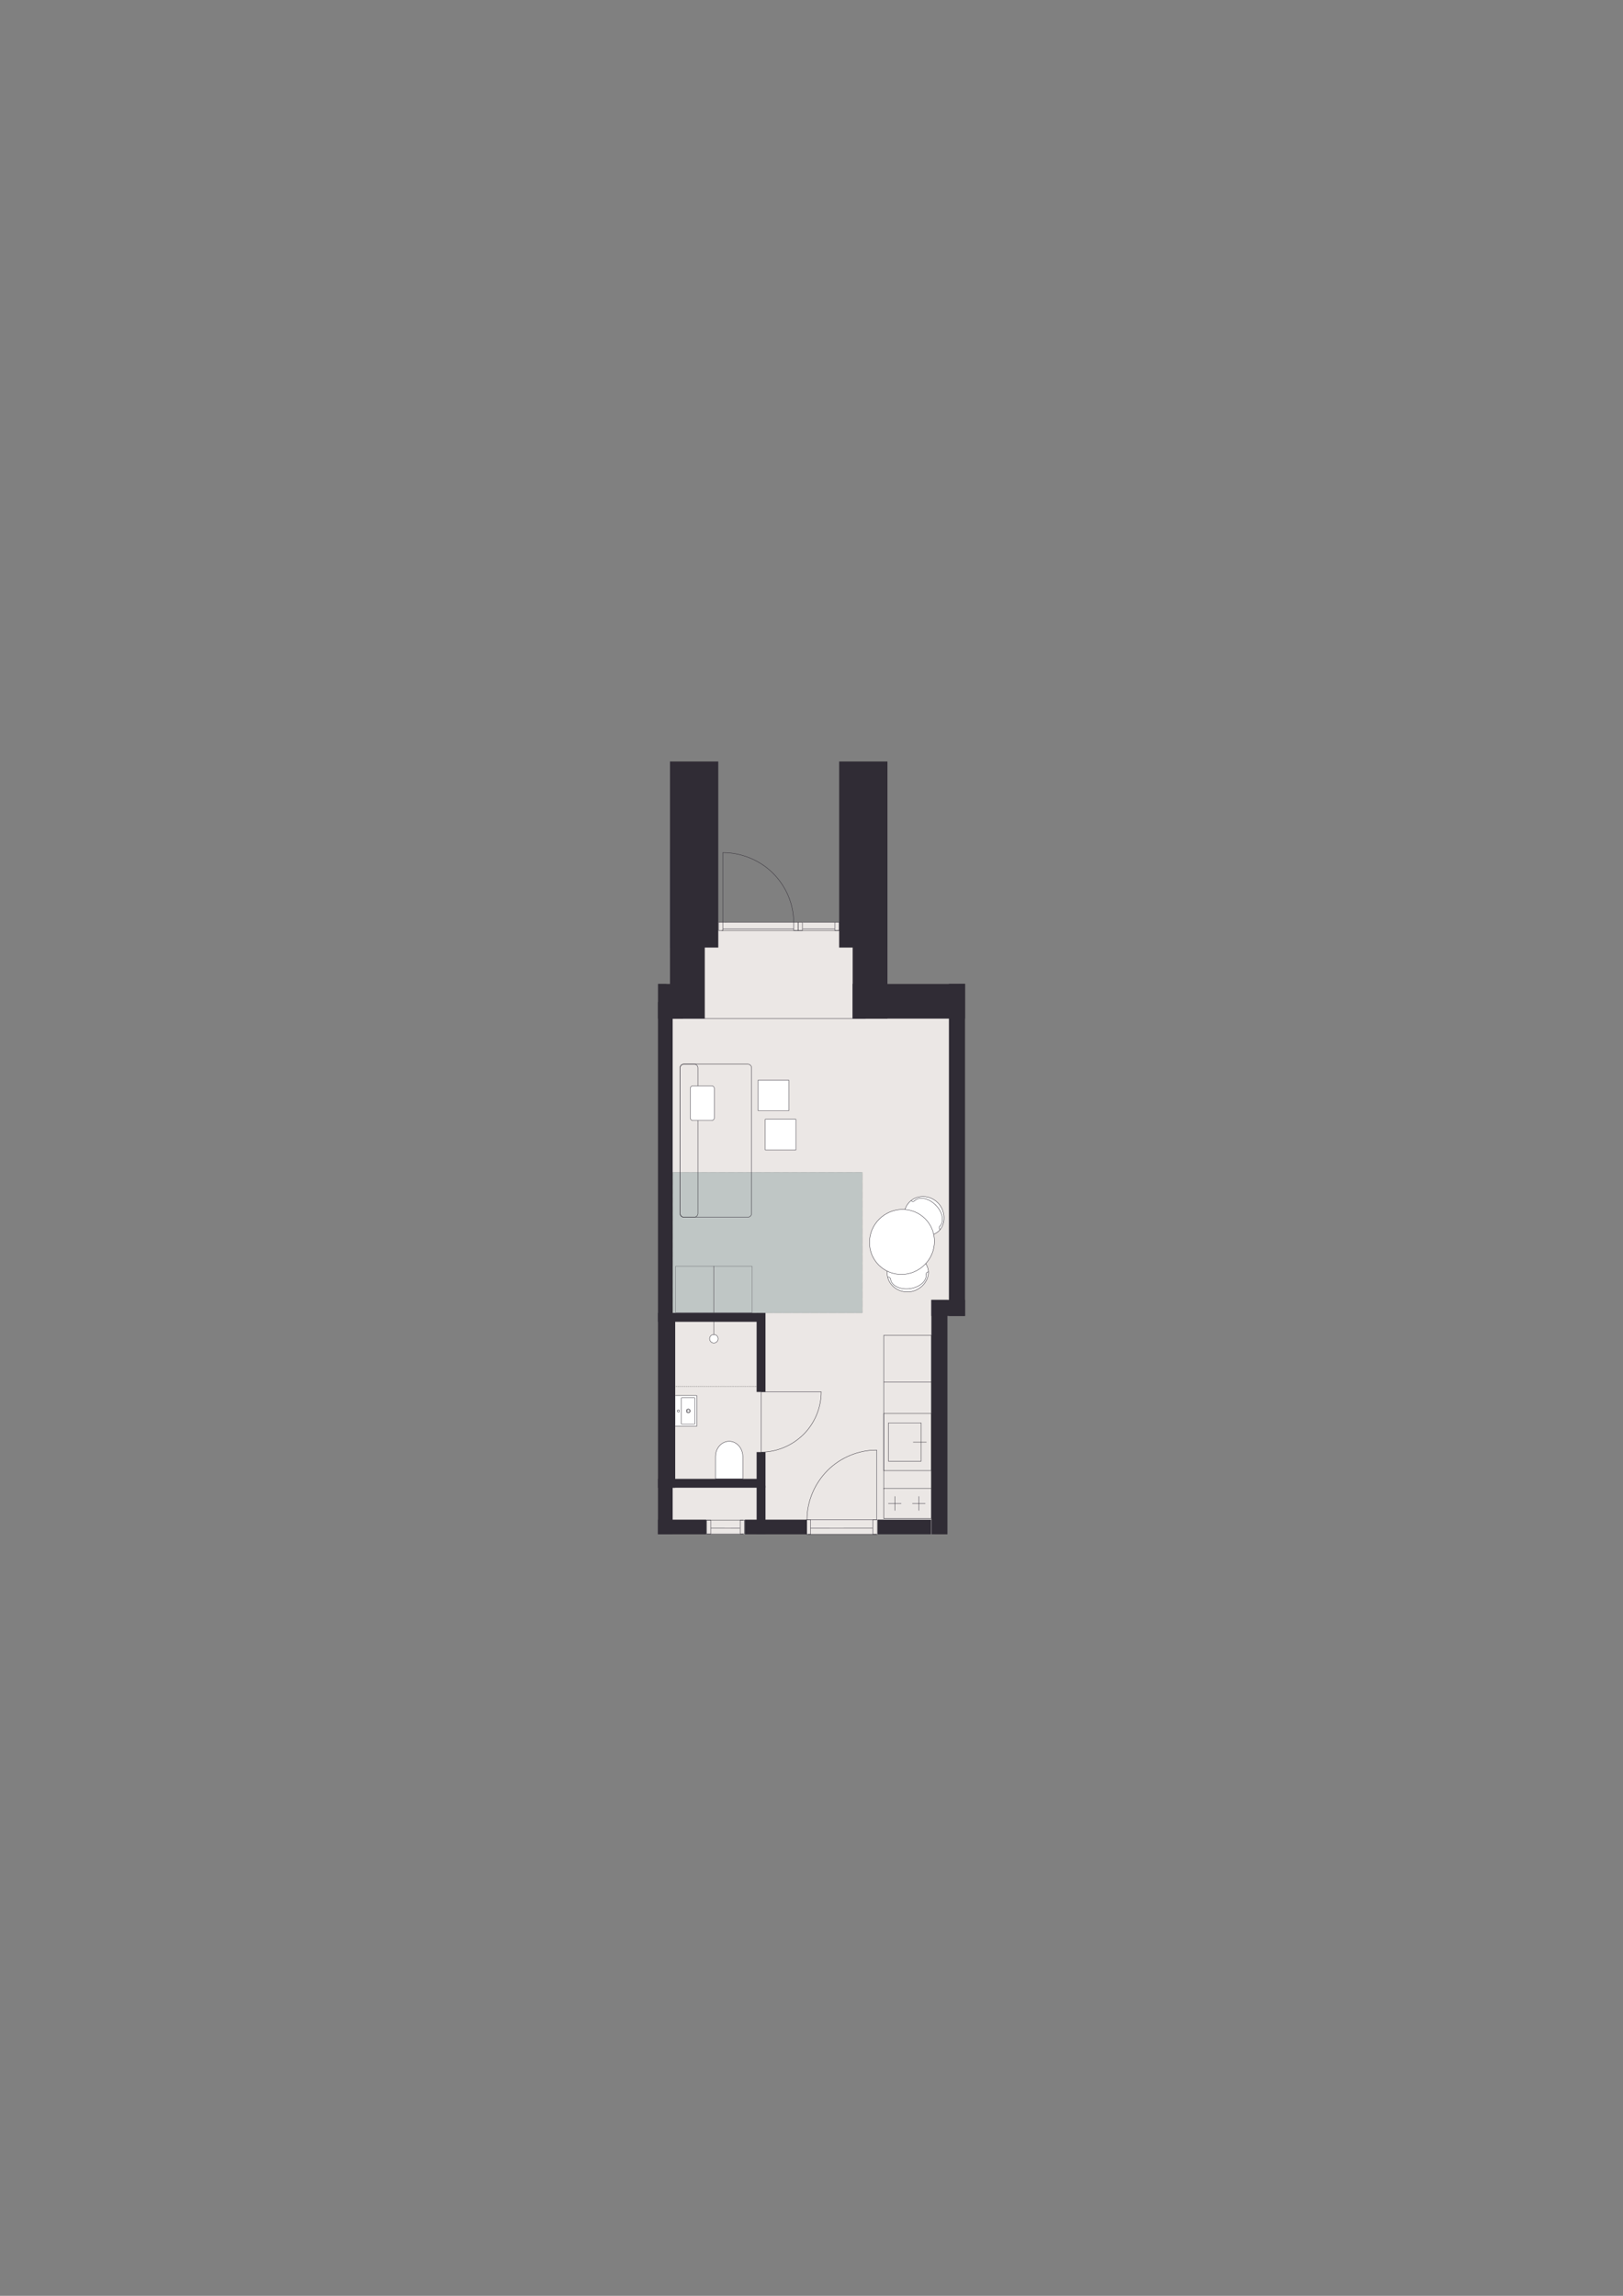 <?xml version="1.0" encoding="iso-8859-1"?>
<!-- Generator: Adobe Illustrator 29.0.1, SVG Export Plug-In . SVG Version: 9.03 Build 54978)  -->
<svg version="1.1" xmlns="http://www.w3.org/2000/svg" xmlns:xlink="http://www.w3.org/1999/xlink" x="0px" y="0px"
	 viewBox="0 0 1200 1697.14" style="enable-background:new 0 0 1200 1697.14;" xml:space="preserve">
<rect x="0" y="0" width="1200" height="1697.14" fill="#808080" stroke="none"/>
<!-- Apartment ID: RMG-A-0-08 -->
<!-- Uploaded: 2025-11-14T15:08:08.538Z -->

<g id="Start_tegning">
</g>
<g id="Bund">
</g>
<g id="Grundk&#xF8;kken">
</g>
<g id="Hems">
</g>
<g id="Skabe">
</g>
<g id="Nye_m&#xF8;bler">
</g>
<g id="Tekst">
</g>
<g id="V&#xE6;gge">
</g>
<g id="Skabslaager">
</g>
<g id="Dore_vinduer">
</g>
<g id="Vinduer_i_facade">
	<polygon style="fill:#EBE7E5;" points="691.26,1134.22 492.68,1134.22 492.68,727.28 508.24,727.28 508.24,681.72 639.94,681.72 
		639.94,727.28 709.05,727.28 709.05,970.05 691.26,970.05 	"/>
	
		<rect x="515.47" y="848.44" transform="matrix(6.123234e-17 -1 1 6.123234e-17 -351.092 1486.022)" style="fill:#BFC6C5;stroke:#373A3B;stroke-width:0.184;stroke-linecap:round;stroke-linejoin:round;stroke-miterlimit:10;stroke-dasharray:0.061,0.456;" width="104" height="140.23"/>
	<g>
		
			<path style="fill:#FFFFFF;stroke:#302C35;stroke-width:0.283;stroke-linecap:round;stroke-linejoin:round;stroke-miterlimit:10;" d="
			M656.04,942.65c1.02,7.86,8.62,13.35,16.97,12.26c6.15-0.8,11.72-5.61,13.09-11.55c0.19-0.81,0.56-2.51,0.2-4.64
			c-1.13-6.65-8.77-13.33-16.97-12.26C660.96,927.55,655.02,934.8,656.04,942.65z"/>
		
			<path style="fill:none;stroke:#302C35;stroke-width:0.283;stroke-linecap:round;stroke-linejoin:round;stroke-miterlimit:10;" d="
			M684.71,942.17c0.63,4.83-4.74,9.5-12,10.44"/>
		
			<path style="fill:none;stroke:#302C35;stroke-width:0.283;stroke-linecap:round;stroke-linejoin:round;stroke-miterlimit:10;" d="
			M658.45,945.58c0.63,4.83,7.01,7.97,14.27,7.03"/>
		
			<path style="fill:none;stroke:#302C35;stroke-width:0.283;stroke-linecap:round;stroke-linejoin:round;stroke-miterlimit:10;" d="
			M658.45,945.58c-0.12-0.95-0.98-1.63-1.91-1.51"/>
		
			<path style="fill:none;stroke:#302C35;stroke-width:0.283;stroke-linecap:round;stroke-linejoin:round;stroke-miterlimit:10;" d="
			M684.71,942.17c-0.12-0.95,0.59-1.83,1.6-1.96"/>
	</g>
	<g>
		
			<path style="fill:#FFFFFF;stroke:#302C35;stroke-width:0.283;stroke-linecap:round;stroke-linejoin:round;stroke-miterlimit:10;" d="
			M672.5,888.51c5.6-5.6,14.97-5.31,20.93,0.64c4.39,4.39,5.86,11.6,3.32,17.13c-0.35,0.76-1.09,2.33-2.67,3.79
			c-4.95,4.57-15.08,5.21-20.93-0.64C667.19,903.48,666.9,894.11,672.5,888.51z"/>
		
			<path style="fill:none;stroke:#302C35;stroke-width:0.283;stroke-linecap:round;stroke-linejoin:round;stroke-miterlimit:10;" d="
			M694.93,906.38c3.44-3.44,2.04-10.42-3.14-15.59"/>
		
			<path style="fill:none;stroke:#302C35;stroke-width:0.283;stroke-linecap:round;stroke-linejoin:round;stroke-miterlimit:10;" d="
			M676.2,887.66c3.44-3.44,10.42-2.04,15.59,3.14"/>
		
			<path style="fill:none;stroke:#302C35;stroke-width:0.283;stroke-linecap:round;stroke-linejoin:round;stroke-miterlimit:10;" d="
			M676.2,887.66c-0.68,0.68-1.77,0.69-2.43,0.03"/>
		
			<path style="fill:none;stroke:#302C35;stroke-width:0.283;stroke-linecap:round;stroke-linejoin:round;stroke-miterlimit:10;" d="
			M694.93,906.38c-0.68,0.68-0.65,1.81,0.07,2.53"/>
	</g>
	<g>
		<path style="fill:none;stroke:#302C35;stroke-width:0.283;stroke-linecap:round;stroke-linejoin:round;" d="M562.7,1073.45
			c11.69,0,23.13-4.83,31.52-13.22c8.13-8.13,12.96-19.57,12.96-31.26"/>
		
			<line style="fill:none;stroke:#302C35;stroke-width:0.283;stroke-linecap:round;stroke-linejoin:round;" x1="562.7" y1="1030.75" x2="562.7" y2="1073.45"/>
		<polyline style="fill:none;stroke:#302C35;stroke-width:0.283;stroke-linecap:round;stroke-linejoin:round;" points="
			607.18,1028.97 562.7,1028.97 562.7,1030.75 		"/>
	</g>
	<path style="fill:#FFFFFF;stroke:#302C35;stroke-width:0.283;stroke-miterlimit:10;" d="M529,1093.21v-16.36
		c0-6.3,4.52-11.39,10.12-11.39c5.59,0,10.11,5.1,10.11,11.39v16.36H529z"/>
	<g>
		<g>
			<polyline style="fill:none;stroke:#000000;stroke-width:0.283;stroke-linecap:round;stroke-linejoin:round;" points="
				562.19,1024.86 562.24,1024.86 562.24,1024.81 			"/>
			
				<line style="fill:none;stroke:#000000;stroke-width:0.283;stroke-linecap:round;stroke-linejoin:round;stroke-dasharray:0.091,0.682;" x1="562.24" y1="1024.13" x2="562.24" y2="976.55"/>
			<polyline style="fill:none;stroke:#000000;stroke-width:0.283;stroke-linecap:round;stroke-linejoin:round;" points="
				562.24,976.21 562.24,976.17 562.19,976.17 			"/>
			
				<line style="fill:none;stroke:#000000;stroke-width:0.283;stroke-linecap:round;stroke-linejoin:round;stroke-dasharray:0.092,0.689;" x1="561.5" y1="976.17" x2="489.21" y2="976.17"/>
			<polyline style="fill:none;stroke:#000000;stroke-width:0.283;stroke-linecap:round;stroke-linejoin:round;" points="
				488.87,976.17 488.82,976.17 488.82,976.21 			"/>
			
				<line style="fill:none;stroke:#000000;stroke-width:0.283;stroke-linecap:round;stroke-linejoin:round;stroke-dasharray:0.091,0.682;" x1="488.82" y1="976.9" x2="488.82" y2="1024.47"/>
			<polyline style="fill:none;stroke:#000000;stroke-width:0.283;stroke-linecap:round;stroke-linejoin:round;" points="
				488.82,1024.81 488.82,1024.86 488.87,1024.86 			"/>
			
				<line style="fill:none;stroke:#000000;stroke-width:0.283;stroke-linecap:round;stroke-linejoin:round;stroke-dasharray:0.092,0.689;" x1="489.56" y1="1024.86" x2="561.85" y2="1024.86"/>
		</g>
	</g>
	<g>
		
			<line style="fill:none;stroke:#302C35;stroke-width:0.283;stroke-linecap:round;stroke-linejoin:round;stroke-miterlimit:10;" x1="527.87" y1="975.68" x2="527.87" y2="989.7"/>
		
			<path style="fill:#FFFFFF;stroke:#302C35;stroke-width:0.283;stroke-linecap:round;stroke-linejoin:round;stroke-miterlimit:10;" d="
			M530.94,989.64c0-1.73-1.4-3.14-3.14-3.14c-1.73,0-3.14,1.4-3.14,3.14s1.4,3.14,3.14,3.14
			C529.54,992.77,530.94,991.37,530.94,989.64"/>
	</g>
	<g>
		
			<path style="fill:#FFFFFF;stroke:#302C35;stroke-width:0.283;stroke-linecap:round;stroke-linejoin:round;stroke-miterlimit:10;" d="
			M499.39,1031.56l15.3,0c0.34,0,0.61,0.17,0.61,0.39v21.99c0,0.27-0.27,0.48-0.61,0.48l-15.3,0"/>
		
			<path style="fill:none;stroke:#302C35;stroke-width:0.283;stroke-linecap:round;stroke-linejoin:round;stroke-miterlimit:10;" d="
			M501.62,1043.87c0.45,0,0.82-0.37,0.82-0.82c0-0.45-0.37-0.82-0.82-0.82c-0.45,0-0.82,0.37-0.82,0.82
			C500.8,1043.5,501.17,1043.87,501.62,1043.87"/>
		<g>
			
				<path style="fill:none;stroke:#302C35;stroke-width:0.283;stroke-linecap:round;stroke-linejoin:round;stroke-miterlimit:10;" d="
				M508.91,1044.04c0.56,0,1.02-0.46,1.02-1.02c0-0.56-0.46-1.02-1.02-1.02c-0.56,0-1.02,0.46-1.02,1.02
				C507.89,1043.58,508.35,1044.04,508.91,1044.04"/>
			
				<path style="fill:none;stroke:#302C35;stroke-width:0.283;stroke-linecap:round;stroke-linejoin:round;stroke-miterlimit:10;" d="
				M508.91,1044.52c0.83,0,1.5-0.67,1.5-1.5c0-0.83-0.67-1.5-1.5-1.5c-0.83,0-1.5,0.67-1.5,1.5
				C507.41,1043.85,508.08,1044.52,508.91,1044.52"/>
		</g>
		<path style="fill:none;stroke:#302C35;stroke-width:0.283;stroke-linecap:round;stroke-linejoin:round;stroke-miterlimit:10;" d="
			M504.28,1033.24h8.95c0.34,0,0.61,0.19,0.61,0.43v18.7c0,0.24-0.27,0.43-0.61,0.43l-8.95,0c-0.34,0-0.61-0.19-0.61-0.43l0-18.7
			C503.67,1033.43,503.94,1033.24,504.28,1033.24z"/>
	</g>
	<polygon style="fill:#302C35;" points="688.62,960.9 688.62,1134.22 700.51,1134.22 700.51,1129.11 700.51,960.9 	"/>
	<polygon style="fill:#302C35;" points="701.61,727.28 701.61,972.79 713.5,972.79 713.5,965.55 713.5,727.28 	"/>
	<polygon style="fill:#302C35;" points="688.62,972.79 713.5,972.79 713.5,960.9 712.76,960.9 688.62,960.9 	"/>
	
		<rect x="486.5" y="727.28" transform="matrix(-1 4.211241e-11 -4.211241e-11 -1 991.538 1480.289)" style="fill:#302C35;" width="18.53" height="25.72"/>
	
		<rect x="630.43" y="727.28" transform="matrix(-1 -6.091762e-11 6.091762e-11 -1 1343.925 1480.29)" style="fill:#302C35;" width="83.07" height="25.72"/>
	
		<rect x="580.89" y="677.75" transform="matrix(-4.069652e-11 1 -1 -4.069652e-11 1333.899 47.321)" style="fill:#302C35;" width="124.79" height="25.72"/>
	
		<rect x="445.84" y="677.75" transform="matrix(-4.052155e-11 1 -1 -4.052155e-11 1198.845 182.374)" style="fill:#302C35;" width="124.79" height="25.72"/>
	
		<rect x="444.45" y="613.84" transform="matrix(-5.117969e-11 1 -1 -5.117969e-11 1144.915 118.467)" style="fill:#302C35;" width="137.55" height="35.7"/>
	
		<rect x="569.53" y="613.84" transform="matrix(-5.117969e-11 1 -1 -5.117969e-11 1269.992 -6.61)" style="fill:#302C35;" width="137.55" height="35.7"/>
	<rect x="486.5" y="970.58" style="fill:#302C35;" width="73.81" height="6.55"/>
	<rect x="486.5" y="1093.23" style="fill:#302C35;" width="73.81" height="6.55"/>
	
		<rect x="431.35" y="1031.91" transform="matrix(-1.779484e-11 1 -1 -1.779484e-11 1531.139 539.225)" style="fill:#302C35;" width="129.21" height="6.55"/>
	
		<rect x="295.19" y="932.07" transform="matrix(-3.019736e-11 1 -1 -3.019736e-11 1429.418 445.562)" style="fill:#302C35;" width="393.47" height="10.85"/>
	<rect x="486.5" y="1123.38" style="fill:#302C35;" width="35.7" height="10.85"/>
	<rect x="550.67" y="1123.38" style="fill:#302C35;" width="45.99" height="10.85"/>
	
		<rect x="648.94" y="1123.38" transform="matrix(-1 1.018806e-10 -1.018806e-10 -1 1337.382 2257.598)" style="fill:#302C35;" width="39.49" height="10.85"/>
	
		<rect x="533.5" y="996.5" transform="matrix(1.355177e-12 1 -1 1.355177e-12 1562.477 437.074)" style="fill:#302C35;" width="58.39" height="6.55"/>
	
		<rect x="549.53" y="1083.34" transform="matrix(5.760884e-11 1 -1 5.760884e-11 1649.319 523.916)" style="fill:#302C35;" width="26.33" height="6.55"/>
	
		<rect x="544.72" y="1112.96" transform="matrix(-1.051888e-11 1 -1 -1.051888e-11 1678.94 553.537)" style="fill:#302C35;" width="35.97" height="6.55"/>
	<path style="fill:none;stroke:#231F20;stroke-width:0.5;stroke-miterlimit:10;" d="M612.47,999.73"/>
	<path style="fill:none;stroke:#231F20;stroke-width:0.5;stroke-miterlimit:10;" d="M638.64,999.73"/>
	
		<ellipse transform="matrix(0.707 -0.707 0.707 0.707 -453.812 740.588)" style="fill:#FFFFFF;stroke:#302C35;stroke-width:0.283;stroke-linecap:round;stroke-linejoin:round;stroke-miterlimit:10;" cx="667.06" cy="918.09" rx="24.24" ry="23.8"/>
	<path style="fill:none;stroke:#302C35;stroke-width:0.283;stroke-linecap:round;stroke-linejoin:round;" d="M570.81,1124.62"/>
	<path style="fill:none;stroke:#302C35;stroke-width:0.297;stroke-linecap:round;stroke-linejoin:round;stroke-miterlimit:10;" d="
		M505.64,786.62h47.23c1.56,0,2.83,1.28,2.83,2.83v107.51c0,1.56-1.28,2.83-2.83,2.83h-47.23c-1.56,0-2.83-1.28-2.83-2.83V789.45
		C502.81,787.89,504.08,786.62,505.64,786.62z"/>
	<path style="fill:none;stroke:#302C35;stroke-width:0.297;stroke-linecap:round;stroke-linejoin:round;stroke-miterlimit:10;" d="
		M505.64,786.62h7.55c1.56,0,2.83,1.28,2.83,2.83v107.51c0,1.56-1.28,2.83-2.83,2.83h-7.55c-1.56,0-2.83-1.28-2.83-2.83V789.45
		C502.81,787.89,504.08,786.62,505.64,786.62z"/>
	
		<line style="fill:none;stroke:#302C35;stroke-width:0.283;stroke-linecap:round;stroke-linejoin:round;stroke-miterlimit:10;" x1="522.4" y1="1123.72" x2="549.51" y2="1123.72"/>
	
		<line style="fill:none;stroke:#302C35;stroke-width:0.283;stroke-linecap:round;stroke-linejoin:round;stroke-miterlimit:10;" x1="522.4" y1="1133.87" x2="549.51" y2="1133.87"/>
	
		<line style="fill:none;stroke:#302C35;stroke-width:0.283;stroke-linecap:round;stroke-linejoin:round;stroke-miterlimit:10;" x1="546.95" y1="1129.58" x2="525.71" y2="1129.55"/>
	
		<rect x="522.4" y="1123.72" style="fill:none;stroke:#302C35;stroke-width:0.283;stroke-linecap:round;stroke-linejoin:round;stroke-miterlimit:10;" width="3.17" height="10.15"/>
	
		<polygon style="fill:none;stroke:#302C35;stroke-width:0.283;stroke-linecap:round;stroke-linejoin:round;stroke-miterlimit:10;" points="
		550.47,1123.72 547.27,1123.72 547.27,1133.87 550.47,1133.83 	"/>
	
		<line style="fill:none;stroke:#302C35;stroke-width:0.283;stroke-linecap:round;stroke-linejoin:round;stroke-miterlimit:10;" x1="586.91" y1="686.63" x2="534.53" y2="686.63"/>
	
		<line style="fill:none;stroke:#302C35;stroke-width:0.283;stroke-linecap:round;stroke-linejoin:round;stroke-miterlimit:10;" x1="617.11" y1="686.63" x2="593.64" y2="686.63"/>
	
		<line style="fill:none;stroke:#302C35;stroke-width:0.283;stroke-linecap:round;stroke-linejoin:round;stroke-miterlimit:10;" x1="617.11" y1="681.72" x2="593.64" y2="681.72"/>
	
		<line style="fill:none;stroke:#302C35;stroke-width:0.283;stroke-linecap:round;stroke-linejoin:round;stroke-miterlimit:10;" x1="620.68" y1="687.9" x2="533.6" y2="687.9"/>
	
		<line style="fill:none;stroke:#302C35;stroke-width:0.283;stroke-linecap:round;stroke-linejoin:round;stroke-miterlimit:10;" x1="639.94" y1="753.01" x2="491.93" y2="753.01"/>
	
		<polygon style="fill:none;stroke:#302C35;stroke-width:0.283;stroke-linecap:round;stroke-linejoin:round;stroke-miterlimit:10;" points="
		590.11,681.72 586.91,681.72 586.91,687.9 590.11,687.86 	"/>
	
		<polygon style="fill:none;stroke:#302C35;stroke-width:0.283;stroke-linecap:round;stroke-linejoin:round;stroke-miterlimit:10;" points="
		534.53,681.72 531.33,681.72 531.33,687.9 534.53,687.86 	"/>
	
		<polygon style="fill:none;stroke:#302C35;stroke-width:0.283;stroke-linecap:round;stroke-linejoin:round;stroke-miterlimit:10;" points="
		508.24,727.28 505.03,727.28 505.03,733.46 508.24,733.42 	"/>
	
		<rect x="590.11" y="681.72" style="fill:none;stroke:#302C35;stroke-width:0.283;stroke-linecap:round;stroke-linejoin:round;stroke-miterlimit:10;" width="3.17" height="6.18"/>
	
		<polygon style="fill:none;stroke:#302C35;stroke-width:0.283;stroke-linecap:round;stroke-linejoin:round;stroke-miterlimit:10;" points="
		620.48,681.72 617.28,681.72 617.28,687.9 620.48,687.86 	"/>
	<g>
		<g>
			
				<polyline style="fill:none;stroke:#302C35;stroke-width:0.284;stroke-linecap:round;stroke-linejoin:round;stroke-miterlimit:10;" points="
				656.91,1051.84 681.07,1051.84 681.07,1080.22 656.91,1080.22 656.91,1051.84 			"/>
			
				<line style="fill:none;stroke:#302C35;stroke-width:0.284;stroke-linecap:round;stroke-linejoin:round;stroke-miterlimit:10;" x1="675.23" y1="1066.1" x2="684.94" y2="1066.1"/>
		</g>
		
			<polyline style="fill:none;stroke:#302C35;stroke-width:0.284;stroke-linecap:round;stroke-linejoin:round;stroke-miterlimit:10;" points="
			653.37,1044.92 688.48,1044.92 688.48,1087.14 653.37,1087.14 653.37,1044.92 		"/>
	</g>
	<g>
		<g>
			
				<line style="fill:none;stroke:#302C35;stroke-width:0.293;stroke-linecap:round;stroke-linejoin:round;stroke-miterlimit:10;" x1="656.87" y1="1111.48" x2="666.27" y2="1111.48"/>
			
				<line style="fill:none;stroke:#302C35;stroke-width:0.293;stroke-linecap:round;stroke-linejoin:round;stroke-miterlimit:10;" x1="674.66" y1="1111.48" x2="684.06" y2="1111.48"/>
			
				<line style="fill:none;stroke:#302C35;stroke-width:0.293;stroke-linecap:round;stroke-linejoin:round;stroke-miterlimit:10;" x1="679.3" y1="1116.58" x2="679.3" y2="1106.24"/>
			
				<line style="fill:none;stroke:#302C35;stroke-width:0.293;stroke-linecap:round;stroke-linejoin:round;stroke-miterlimit:10;" x1="661.63" y1="1116.58" x2="661.63" y2="1106.24"/>
		</g>
		
			<polyline style="fill:none;stroke:#302C35;stroke-width:0.297;stroke-linecap:round;stroke-linejoin:round;stroke-miterlimit:10;" points="
			653.37,1100.25 653.37,1122.56 688.48,1122.56 688.48,1100.25 653.37,1100.25 		"/>
	</g>
	<path style="fill:none;stroke:#302C35;stroke-width:0.297;stroke-linecap:round;stroke-linejoin:round;stroke-miterlimit:10;" d="
		M687.38,1123.37"/>
	
		<polyline style="fill:none;stroke:#302C35;stroke-width:0.284;stroke-linecap:round;stroke-linejoin:round;stroke-miterlimit:10;" points="
		653.37,1100.62 653.37,1021.58 653.37,987.15 688.65,987.15 688.48,1100.2 	"/>
	
		<rect x="560.55" y="798.44" style="fill:#FFFFFF;stroke:#302C35;stroke-width:0.283;stroke-linecap:round;stroke-linejoin:round;stroke-miterlimit:10;" width="22.68" height="22.68"/>
	
		<rect x="565.8" y="827.41" style="fill:#FFFFFF;stroke:#302C35;stroke-width:0.283;stroke-linecap:round;stroke-linejoin:round;stroke-miterlimit:10;" width="22.68" height="22.68"/>
	
		<path style="fill:#FFFFFF;stroke:#302C35;stroke-width:0.283;stroke-linecap:round;stroke-linejoin:round;stroke-miterlimit:10;" d="
		M512.37,828.32h13.77c1.1,0,2-0.9,2-2v-21.64c0-1.1-0.9-2-2-2h-13.77c-1.1,0-2,0.9-2,2v21.64
		C510.37,827.42,511.27,828.32,512.37,828.32z"/>
	<g>
		<path style="fill:none;stroke:#302C35;stroke-width:0.283;stroke-linecap:round;stroke-linejoin:round;" d="M596.66,1123.37
			c0-13.52,5.59-26.75,15.29-36.45c9.41-9.41,22.64-14.99,36.16-14.99"/>
		
			<line style="fill:none;stroke:#302C35;stroke-width:0.283;stroke-linecap:round;stroke-linejoin:round;" x1="646.05" y1="1123.37" x2="596.66" y2="1123.37"/>
		<polyline style="fill:none;stroke:#302C35;stroke-width:0.283;stroke-linecap:round;stroke-linejoin:round;" points="
			648.11,1071.93 648.11,1123.37 646.05,1123.37 		"/>
	</g>
	
		<line style="fill:none;stroke:#302C35;stroke-width:0.283;stroke-linecap:round;stroke-linejoin:round;stroke-miterlimit:10;" x1="647.98" y1="1134.22" x2="597.58" y2="1134.22"/>
	
		<rect x="596.13" y="1123.37" style="fill:none;stroke:#302C35;stroke-width:0.283;stroke-linecap:round;stroke-linejoin:round;stroke-miterlimit:10;" width="3.17" height="10.85"/>
	
		<polygon style="fill:none;stroke:#302C35;stroke-width:0.283;stroke-linecap:round;stroke-linejoin:round;stroke-miterlimit:10;" points="
		648.57,1134.22 645.37,1134.22 645.37,1123.37 648.57,1123.44 	"/>
	
		<line style="fill:none;stroke:#302C35;stroke-width:0.283;stroke-linecap:round;stroke-linejoin:round;stroke-miterlimit:10;" x1="645.05" y1="1129.55" x2="599.44" y2="1129.58"/>
	<path style="fill:none;stroke:#302C35;stroke-width:0.283;stroke-linecap:round;stroke-linejoin:round;" d="M528.51,936.02"/>
	
		<rect x="524.71" y="939.02" transform="matrix(-7.463026e-11 1 -1 -7.463026e-11 1495.046 411.302)" style="fill:none;stroke:#302C35;stroke-width:0.158;stroke-linecap:round;stroke-linejoin:round;stroke-miterlimit:10;" width="34.32" height="28.3"/>
	<path style="fill:none;stroke:#302C35;stroke-width:0.283;stroke-linecap:round;stroke-linejoin:round;" d="M527.05,936.02"/>
	
		<rect x="496.53" y="939.02" transform="matrix(2.915250e-11 1 -1 2.915250e-11 1466.865 439.484)" style="fill:none;stroke:#302C35;stroke-width:0.158;stroke-linecap:round;stroke-linejoin:round;stroke-miterlimit:10;" width="34.32" height="28.3"/>
	
		<line style="fill:none;stroke:#302C35;stroke-width:0.284;stroke-linecap:round;stroke-linejoin:round;stroke-miterlimit:10;" x1="653.54" y1="1021.75" x2="688.82" y2="1021.75"/>
	<g>
		<path style="fill:none;stroke:#302C35;stroke-width:0.283;stroke-linecap:round;stroke-linejoin:round;" d="M586.81,681.72
			c0-13.52-5.68-26.75-15.54-36.45c-9.56-9.41-23-14.99-36.75-14.99"/>
		
			<line style="fill:none;stroke:#302C35;stroke-width:0.283;stroke-linecap:round;stroke-linejoin:round;" x1="536.62" y1="681.72" x2="586.81" y2="681.72"/>
		<polyline style="fill:none;stroke:#302C35;stroke-width:0.283;stroke-linecap:round;stroke-linejoin:round;" points="
			534.53,630.27 534.53,681.72 536.62,681.72 		"/>
	</g>
</g>
</svg>
